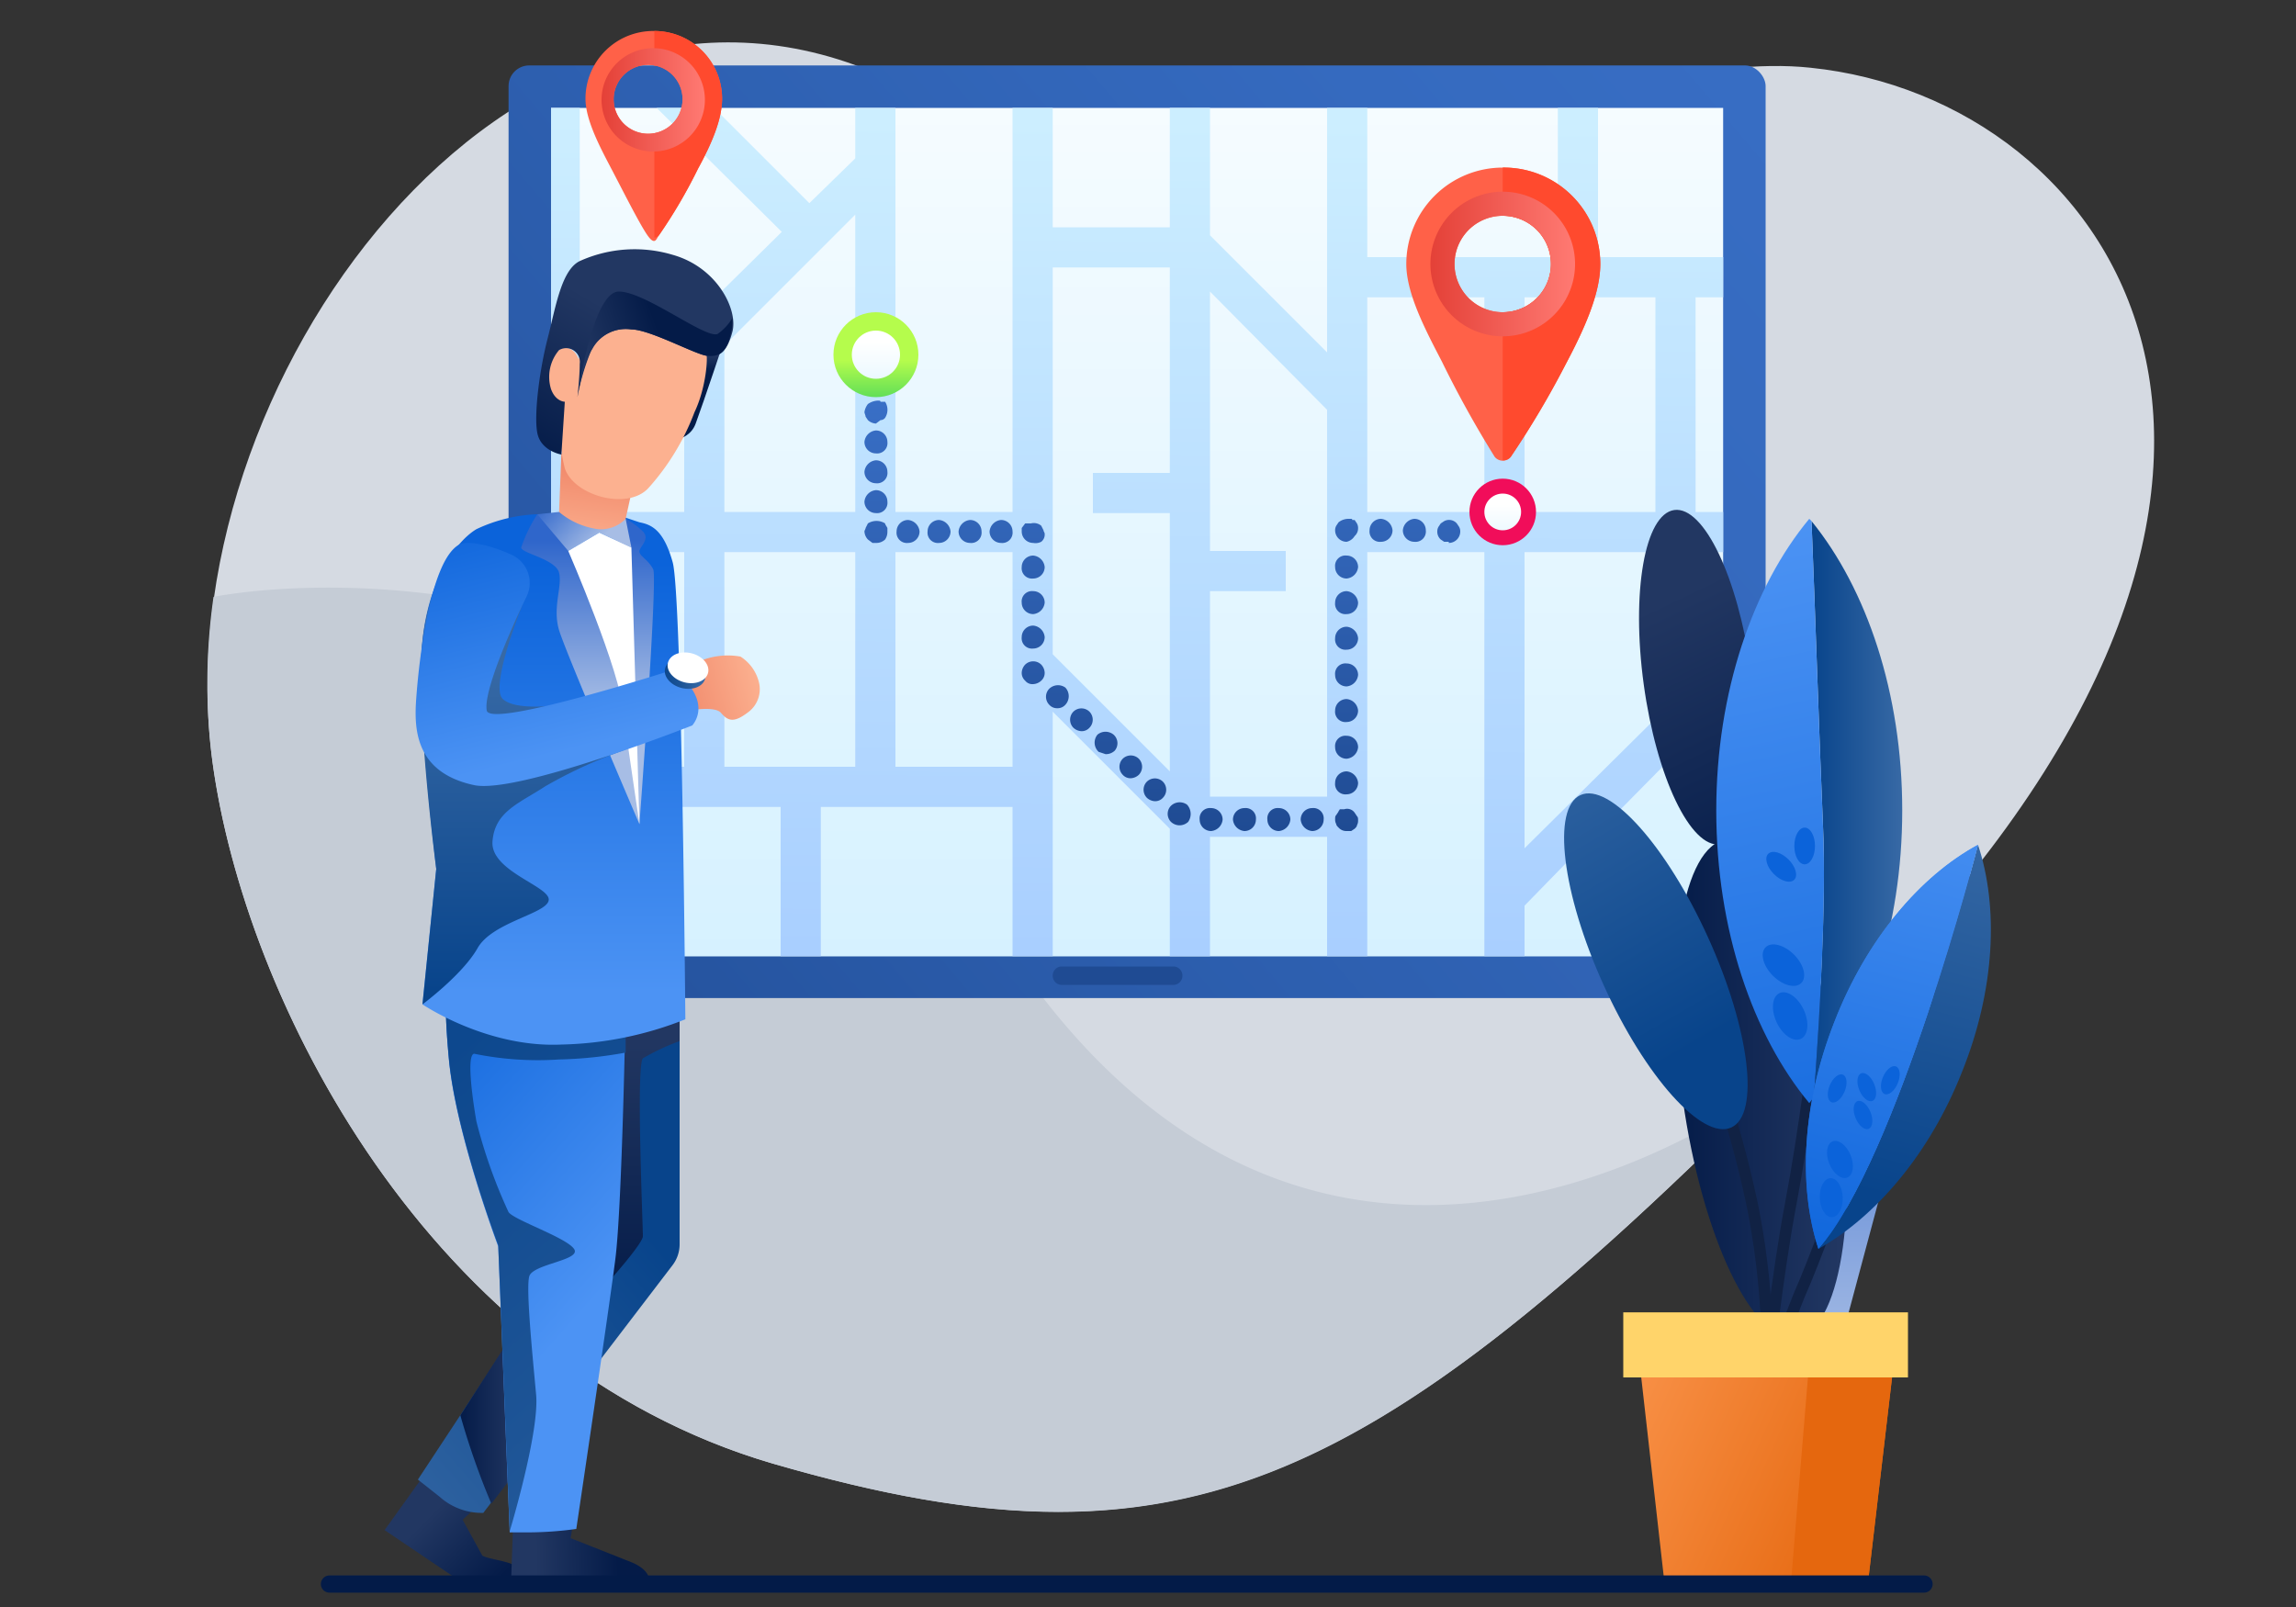 <svg id="b5941fd0-aa17-4a09-85fb-babca47e54bf" data-name="图层 1" xmlns="http://www.w3.org/2000/svg" xmlns:xlink="http://www.w3.org/1999/xlink" width="200" height="140" viewBox="0 0 200 140"><rect x="0" y="0" width="200" height="140" fill="#333333" stroke="none"/><defs><style>.be9fc446-72a3-4260-867d-1464b99ab846{fill:#d5dae2;}.b4a1dcce-8daa-47f2-95cb-5e071ecbbd0d{fill:#c5ccd6;}.ea48db43-6f92-414a-9fd7-80814387ba36{fill:url(#a8f791ef-63ee-49ea-b4af-063de313fcee);}.f767c0a5-e831-4c2d-8e0c-a6c4d4be6547{fill:url(#f63fd846-54c3-4d2c-a538-8a58e69143c7);}.b1e02c9d-a55b-44fd-97e9-694a39b52326,.ba33525c-8f99-4a07-94a3-ca34b9067211{fill-rule:evenodd;}.b1e02c9d-a55b-44fd-97e9-694a39b52326{fill:url(#b16e26e8-182b-4d44-92ab-14b46675a9f9);}.ad3b341e-f0c5-4d28-a10d-4adafe675e4b{fill:url(#bfd5e9df-2377-4db5-aea2-d298a3192a4d);}.a33324c5-1a78-4baa-b543-acf0cedc6cb3{fill:url(#b2fa83c5-7c73-4955-9ba0-92abe438a384);}.acc81911-ba4c-4b33-a54a-e0c872882af9{fill:url(#a1d56118-f3af-4df0-9717-b470fffe2cb2);}.a43cebc7-a38a-427a-a4c3-21c4b8e5570c{fill:url(#bb7effef-040e-49ac-8b3b-f3da19ede011);}.fbdcd10a-7536-476e-9781-c84cad71e68a{fill:#ff6148;}.b839af1b-1d33-4229-ba8a-cdca84c25e49{fill:#ff4a2e;}.e2faaaa6-73c0-4b3a-b11f-e0d856acbda2{fill:url(#b42561b5-c8ff-44df-8e78-903395d56da4);}.b632a478-c829-4c3c-aa78-63fea38e6686{fill:url(#a00af10c-5b5a-4cf5-906a-aec799deb22a);}.a5051563-370a-4c74-984f-3b55b5239722{fill:url(#a3288728-d5a4-4299-bf6e-d7f5d1b976a5);}.eb3fb3d2-3433-4d07-8943-9ead3a55b5b2{fill:url(#e5d3a063-0d8d-43f5-90c7-20c91ee5b8a5);}.e44c0d82-6c8b-42cf-a477-469d4f0a4ad4{fill:url(#bf87ae1a-a529-4da9-91db-95cf6744b486);}.b69fbe8a-f8fb-41db-ab39-114946df87ef{fill:url(#e9659d22-e0c5-41ff-a88d-8b1f0c587cad);}.ae719d9e-f711-4933-bd09-138d36b1bc63{fill:url(#f621c9aa-aff9-478f-b784-7a9a42794009);}.e16ba1be-cd45-47ed-9143-b3912e6ffffb{fill:url(#e5725fce-6a3e-4c08-8643-140087b68e50);}.f757c527-245d-4403-99ab-392f008cf7b4{fill:url(#ef375a56-5425-464b-a546-a2dccc3c065b);}.a42944cd-5e73-496c-958d-fba57adbc7df{fill:url(#b213291c-e49f-40b6-9a8e-6b3a2e4fc388);}.a7935485-80fc-4756-aac7-64106f365e46{fill:url(#e28629a3-4458-4b9a-96fb-2e11f73182d5);}.e8f0a962-3b4f-4205-bf40-9a72ebc5280d{fill:url(#b0d5f961-c08f-4c7a-8f7b-4b2c970e8ca7);}.a6b9ebd8-455e-4288-8573-a06a51b87cd3{fill:url(#f689d265-b5db-49df-94da-fbe792eb69d0);}.f3fafa8f-226b-49bc-a804-2efd9b8c56e6{fill:url(#a51cfe85-e786-4cf9-a668-fbbbc91d8da1);}.ba33525c-8f99-4a07-94a3-ca34b9067211{fill:#1f4b93;}.f0ea76aa-9921-47a4-993f-3edb98296b1a{fill:url(#bd6d0843-f85c-4109-81f6-cebb0a5e93c6);}.b602de8f-099f-468c-94bf-ee12baab8b9f{fill:url(#bbfe5617-713c-47dd-ab38-441bb78deadd);}.a9b45583-f880-4314-bd89-f1af5186683e{fill:url(#ff33c2f2-7729-4e1e-9668-d08b97a9b514);}.a2200bd5-76bb-4912-9f82-c993f737e162{fill:url(#f2c658dc-b978-4a25-a35e-7b71f6a3610a);}.f5c4425d-25cd-47c4-ba9b-ae9a352670ec{fill:url(#a17f7c95-694b-44c2-80e9-e847857fc029);}.add06644-125e-4c1d-a4db-25aa6dad22d3{fill:url(#ab7fac19-642b-42e4-a3e9-7cfcbab615bf);}.e690dc85-b931-42c6-b846-d7c78bc24362{fill:url(#fee73cb8-c877-4383-baf8-b40c0dfd17d7);}.b89efa5c-1696-4bcb-9e8f-a699d6f09f30{fill:url(#b64d4145-f35c-4869-aa0e-be888427a56a);}.a4e9659a-3679-4020-9285-a2dad122db3f{fill:url(#fba73b8a-48dc-472e-a694-16b38df1287d);}.b69f7f06-c503-4b31-9525-5e8e91e539b5{fill:url(#b338df49-94be-4a6b-9533-a930e152a7aa);}.bebf33d7-b4d9-45d7-a303-3fc52b6d3aa4{fill:url(#a278688c-05b6-4700-aa56-73853052cc49);}.a89ab547-2e0e-4e64-81d7-4f038bbcc1b1{fill:url(#b35b9c2f-cb4f-4d80-8020-03197c747ba8);}.a7b02220-9b55-437f-9794-acf4280c4171{fill:url(#f86af474-ef05-45e2-a2bb-101a91b8dfd5);}.ac52912e-dec0-49e6-8c55-9e29f7740859{fill:#fcb190;}.b63b1ca1-1fd4-4c1d-b3fd-5f2f705f3529{fill:url(#af10f225-cc8a-4857-9484-dfd9f1b43528);}.eb19cfe9-462f-488f-a43b-92ca798117e7{fill:url(#f9cc5939-5f7b-421c-a43f-215c22b97e8c);}.b6145932-398b-4dcb-8453-a9506b7d31ab{fill:#fff;}.e7bbeeef-dab5-4552-a0f3-8d3b885e229a{fill:url(#b342480f-4fda-4c5b-a5f5-8b80c8dbda8d);}.a0c28949-e1a9-4094-bc38-f673cca7e1f5{fill:url(#a975a1e1-585e-4b3b-91a0-fec8425d905c);}.af3a999d-3958-4d92-b9d7-9697d9810c85{fill:url(#bf3c4719-a62c-41c6-a5a9-dcd8ff7b9bf9);}.a8387146-eaad-4846-ba5e-c8bafdec23e0{fill:url(#bf0800fb-d756-4b5d-946f-83f8838e300c);}.eca4acc3-0a8c-49d6-8a36-660b0d5c9844{fill:url(#b332b5fc-6e0e-410b-b306-8132c4eb58f2);}.fee38fd4-e2ee-458d-a623-72ce68c259bb{fill:url(#e1d87d0b-e807-4773-b789-c5802ab5ff93);}.b8e50eec-4507-455d-9571-69c08fdc2df4,.f6a046eb-4774-4781-9025-2354a2313401{fill:none;stroke-linecap:round;}.f6a046eb-4774-4781-9025-2354a2313401{stroke:#124;stroke-linejoin:round;}.bb3eb9c2-d353-44f1-8fa6-e477d74bddba{fill:url(#e31b56ef-c020-442c-ac04-ac70191a91b7);}.e1d12aad-52d2-4bd6-a035-be931385047f{fill:url(#eead2a27-ca36-4f27-accb-2b2d54b8020d);}.f790d6b8-161e-401e-add0-a51241456721{fill:url(#fcb5d56e-572b-4cbf-8cd1-707d0eb4d346);}.bf47cdc7-bb51-47aa-ac7d-e5834f4f9abc{fill:url(#bcec8f98-b377-4062-a07d-8b4ce97e7916);}.ab91c2ed-6ffc-4961-83b9-06160187c53e{fill:url(#bf7b232d-df2f-4bad-afd1-4f6b09bb69d4);}.bdf5eec6-ffa8-48ef-a170-fc20b2e785ef{fill:url(#b6271b1d-888e-4e22-aab1-3416ce2a3a0c);}.bb883c0d-56dc-42f1-a128-565accac8a50{fill:#ffd46a;}.aea68303-0851-4d11-9f73-c03c0773c3c1{fill:url(#a8bba385-50f4-4632-8d66-c6226c757c17);}.a7ee8823-791a-45b2-9dbd-57555277a16e{fill:url(#f9454928-690a-41c1-a5d0-8199c3dc33e7);}.fb0f2f7c-5eba-4e88-a0e5-f3fc4720160c{fill:url(#ec398558-00f1-4669-9485-9517abd67511);}.afb38748-3051-4875-ba68-acd97360555a{fill:url(#e8d2e9e2-015a-4885-b967-5da44521dfd9);}.a9e79e2d-f0f9-486a-8356-a2ab9559a483{fill:url(#e83e89a2-78fa-4482-9b9f-d39b2ac2a8df);}.e7d2fb3d-095c-4344-a305-54d109dd3cc2{fill:url(#ab310fa9-1330-48c4-981f-200dc5c8c658);}.a56c8008-65c3-43b6-9bcb-8d6ea1795f09{fill:url(#f4fa5a4b-8f15-45aa-aa9e-97503cab6b5a);}.f3cfbf61-4767-4228-9a46-484744bda78b{fill:url(#e8e1b83e-8561-4580-8872-e26969d7b4bf);}.b588783d-e61c-4ae8-bd30-3da5419329cf{fill:url(#a86fec77-1894-4303-bbec-c1715e199de9);}.a72fbcf5-45d2-4a8e-b206-10346f5c4eb0{fill:url(#ba693793-b72e-441e-879b-a29ddd807148);}.a82e1e38-4f6f-45e1-aebd-2f6a243efdad{fill:url(#bc957c6d-3222-42fa-b9c0-bffbb033f9da);}.ea8f0394-3f25-47b4-97a6-3b907822d600{fill:url(#f94a6e3c-140a-4746-90d2-bcb90bc2194f);}.ba10616a-a02b-4174-b0e0-6cd411759d74{fill:url(#aa6630d3-01b3-43eb-90a6-987efcf576ba);}.b8e50eec-4507-455d-9571-69c08fdc2df4{stroke:#031b48;stroke-miterlimit:10;stroke-width:1.5px;}.ab9e1849-a29b-467e-9bbb-9bfac208692e{fill:url(#ee6bec3a-5815-46e0-a9e4-4001d304a85b);}</style><linearGradient id="a8f791ef-63ee-49ea-b4af-063de313fcee" x1="163.96" y1="-8.7" x2="31.07" y2="103.96" gradientUnits="userSpaceOnUse"><stop offset="0" stop-color="#396fc6"/><stop offset="0.26" stop-color="#356abf"/><stop offset="0.65" stop-color="#2b5cab"/><stop offset="1" stop-color="#1f4b93"/></linearGradient><linearGradient id="f63fd846-54c3-4d2c-a538-8a58e69143c7" x1="99.05" y1="-13.99" x2="99.05" y2="106.72" gradientUnits="userSpaceOnUse"><stop offset="0" stop-color="#fff"/><stop offset="1" stop-color="#cef"/></linearGradient><linearGradient id="b16e26e8-182b-4d44-92ab-14b46675a9f9" x1="99.24" y1="10.54" x2="98.66" y2="103.24" gradientUnits="userSpaceOnUse"><stop offset="0" stop-color="#cef"/><stop offset="0.78" stop-color="#a9cfff"/></linearGradient><linearGradient id="bfd5e9df-2377-4db5-aea2-d298a3192a4d" x1="-1341.57" y1="266.86" x2="-1341.46" y2="266.86" gradientTransform="matrix(0, 63.02, 130.31, 0, -34697.33, 84577.2)" gradientUnits="userSpaceOnUse"><stop offset="0" stop-color="#b5fc4c"/><stop offset="1" stop-color="#00bc64"/></linearGradient><linearGradient id="b2fa83c5-7c73-4955-9ba0-92abe438a384" x1="-1329.4" y1="266.72" x2="-1329.29" y2="266.72" gradientTransform="matrix(0, 36.73, 27.81, 0, -7341.61, 48858.61)" gradientUnits="userSpaceOnUse"><stop offset="0" stop-color="#fff"/><stop offset="1" stop-color="#e6f7ff"/></linearGradient><linearGradient id="a1d56118-f3af-4df0-9717-b470fffe2cb2" x1="-1337.15" y1="276.36" x2="-1337.06" y2="276.36" gradientTransform="matrix(0, 60.05, 40.27, 0, -10996.87, 80331.9)" gradientUnits="userSpaceOnUse"><stop offset="0" stop-color="#ff5252"/><stop offset="1" stop-color="#f10d5a"/></linearGradient><linearGradient id="bb7effef-040e-49ac-8b3b-f3da19ede011" x1="-1323.52" y1="280.75" x2="-1323.43" y2="280.75" gradientTransform="matrix(0, 36.73, 27.81, 0, -7677.08, 48656.77)" xlink:href="#b2fa83c5-7c73-4955-9ba0-92abe438a384"/><linearGradient id="b42561b5-c8ff-44df-8e78-903395d56da4" x1="124.63" y1="23.01" x2="137.25" y2="23.01" gradientUnits="userSpaceOnUse"><stop offset="0" stop-color="#e44138"/><stop offset="1" stop-color="#ff7a73"/></linearGradient><linearGradient id="a00af10c-5b5a-4cf5-906a-aec799deb22a" x1="76.34" y1="34.9" x2="76.34" y2="72.32" gradientUnits="userSpaceOnUse"><stop offset="0" stop-color="#396fc6"/><stop offset="1" stop-color="#1f4b93"/></linearGradient><linearGradient id="a3288728-d5a4-4299-bf6e-d7f5d1b976a5" x1="76.34" y1="35.29" x2="76.34" y2="67.03" xlink:href="#a00af10c-5b5a-4cf5-906a-aec799deb22a"/><linearGradient id="e5d3a063-0d8d-43f5-90c7-20c91ee5b8a5" x1="76.34" y1="34.98" x2="76.34" y2="72.2" xlink:href="#a00af10c-5b5a-4cf5-906a-aec799deb22a"/><linearGradient id="bf87ae1a-a529-4da9-91db-95cf6744b486" x1="83.15" y1="34.89" x2="83.15" y2="72.37" xlink:href="#a00af10c-5b5a-4cf5-906a-aec799deb22a"/><linearGradient id="e9659d22-e0c5-41ff-a88d-8b1f0c587cad" x1="89.95" y1="34.89" x2="89.95" y2="72.37" xlink:href="#a00af10c-5b5a-4cf5-906a-aec799deb22a"/><linearGradient id="f621c9aa-aff9-478f-b784-7a9a42794009" x1="89.96" y1="37.04" x2="89.96" y2="68.56" xlink:href="#a00af10c-5b5a-4cf5-906a-aec799deb22a"/><linearGradient id="e5725fce-6a3e-4c08-8643-140087b68e50" x1="89.96" y1="35.12" x2="89.96" y2="72.24" xlink:href="#a00af10c-5b5a-4cf5-906a-aec799deb22a"/><linearGradient id="ef375a56-5425-464b-a546-a2dccc3c065b" x1="103.21" y1="34.9" x2="103.21" y2="72.36" xlink:href="#a00af10c-5b5a-4cf5-906a-aec799deb22a"/><linearGradient id="b213291c-e49f-40b6-9a8e-6b3a2e4fc388" x1="117.28" y1="34.97" x2="117.28" y2="72.36" xlink:href="#a00af10c-5b5a-4cf5-906a-aec799deb22a"/><linearGradient id="e28629a3-4458-4b9a-96fb-2e11f73182d5" x1="117.28" y1="37.29" x2="117.28" y2="72.15" xlink:href="#a00af10c-5b5a-4cf5-906a-aec799deb22a"/><linearGradient id="b0d5f961-c08f-4c7a-8f7b-4b2c970e8ca7" x1="117.28" y1="34.88" x2="117.28" y2="72.39" xlink:href="#a00af10c-5b5a-4cf5-906a-aec799deb22a"/><linearGradient id="f689d265-b5db-49df-94da-fbe792eb69d0" x1="121.74" y1="34.89" x2="121.74" y2="72.37" xlink:href="#a00af10c-5b5a-4cf5-906a-aec799deb22a"/><linearGradient id="a51cfe85-e786-4cf9-a668-fbbbc91d8da1" x1="126.2" y1="34.94" x2="126.2" y2="72.27" xlink:href="#a00af10c-5b5a-4cf5-906a-aec799deb22a"/><linearGradient id="bd6d0843-f85c-4109-81f6-cebb0a5e93c6" x1="62.27" y1="132" x2="56.43" y2="137.76" gradientTransform="matrix(-1, 0, 0, 1, 99.71, 0)" gradientUnits="userSpaceOnUse"><stop offset="0" stop-color="#223762"/><stop offset="1" stop-color="#041b48"/></linearGradient><linearGradient id="bbfe5617-713c-47dd-ab38-441bb78deadd" x1="23.91" y1="127.05" x2="71.8" y2="85.32" gradientUnits="userSpaceOnUse"><stop offset="0" stop-color="#3769a5"/><stop offset="0.59" stop-color="#08448b"/></linearGradient><linearGradient id="ff33c2f2-7729-4e1e-9668-d08b97a9b514" x1="47.86" y1="90.22" x2="47.86" y2="113.79" xlink:href="#bd6d0843-f85c-4109-81f6-cebb0a5e93c6"/><linearGradient id="f2c658dc-b978-4a25-a35e-7b71f6a3610a" x1="54.6" y1="124.22" x2="59.64" y2="124.22" xlink:href="#bd6d0843-f85c-4109-81f6-cebb0a5e93c6"/><linearGradient id="a17f7c95-694b-44c2-80e9-e847857fc029" x1="53.05" y1="135.58" x2="45.88" y2="135.44" xlink:href="#bd6d0843-f85c-4109-81f6-cebb0a5e93c6"/><linearGradient id="ab7fac19-642b-42e4-a3e9-7cfcbab615bf" x1="47.56" y1="112.82" x2="70.52" y2="92.51" gradientTransform="matrix(-1, 0, 0, 1, 99.71, 0)" gradientUnits="userSpaceOnUse"><stop offset="0" stop-color="#4c93f4"/><stop offset="1" stop-color="#0b63da"/></linearGradient><linearGradient id="fee73cb8-c877-4383-baf8-b40c0dfd17d7" x1="76.4" y1="140.92" x2="10.55" y2="66.43" gradientUnits="userSpaceOnUse"><stop offset="0" stop-color="#3769a5"/><stop offset="0.01" stop-color="#3668a4"/><stop offset="0.33" stop-color="#1d5496"/><stop offset="0.62" stop-color="#0d488e"/><stop offset="0.86" stop-color="#08448b"/></linearGradient><linearGradient id="b64d4145-f35c-4869-aa0e-be888427a56a" x1="51.54" y1="86.42" x2="51.54" y2="48.99" xlink:href="#ab7fac19-642b-42e4-a3e9-7cfcbab615bf"/><linearGradient id="fba73b8a-48dc-472e-a694-16b38df1287d" x1="44.54" y1="47.08" x2="44.54" y2="61.62" gradientTransform="matrix(-1, 0, 0, 1, 99.71, 0)" gradientUnits="userSpaceOnUse"><stop offset="0" stop-color="#2f66cb"/><stop offset="1" stop-color="#a7bde5"/></linearGradient><linearGradient id="b338df49-94be-4a6b-9533-a930e152a7aa" x1="49.16" y1="47.08" x2="49.16" y2="61.62" xlink:href="#fba73b8a-48dc-472e-a694-16b38df1287d"/><linearGradient id="a278688c-05b6-4700-aa56-73853052cc49" x1="47.29" y1="46.95" x2="51.9" y2="42.87" gradientTransform="matrix(-1, 0, 0, 1, 99.71, 0)" gradientUnits="userSpaceOnUse"><stop offset="0" stop-color="#a7bde5"/><stop offset="1" stop-color="#2f66cb"/></linearGradient><linearGradient id="b35b9c2f-cb4f-4d80-8020-03197c747ba8" x1="48.82" y1="50.17" x2="46.56" y2="33.17" gradientTransform="matrix(-1, 0, 0, 1, 99.71, 0)" gradientUnits="userSpaceOnUse"><stop offset="0.13" stop-color="#fcb190"/><stop offset="0.99" stop-color="#e56045"/></linearGradient><linearGradient id="f86af474-ef05-45e2-a2bb-101a91b8dfd5" x1="-363.31" y1="124.68" x2="-363.9" y2="126.09" gradientTransform="matrix(-0.91, -0.42, -0.42, 0.91, -219.1, -235.32)" xlink:href="#bd6d0843-f85c-4109-81f6-cebb0a5e93c6"/><linearGradient id="af10f225-cc8a-4857-9484-dfd9f1b43528" x1="-359.65" y1="124.1" x2="-358.21" y2="138.63" gradientTransform="matrix(-0.91, -0.42, -0.42, 0.91, -219.1, -235.32)" xlink:href="#bd6d0843-f85c-4109-81f6-cebb0a5e93c6"/><linearGradient id="f9cc5939-5f7b-421c-a43f-215c22b97e8c" x1="-306.69" y1="102.86" x2="-312.02" y2="98.17" gradientTransform="matrix(-0.93, -0.37, -0.37, 0.93, -196.44, -177.8)" xlink:href="#bd6d0843-f85c-4109-81f6-cebb0a5e93c6"/><linearGradient id="b342480f-4fda-4c5b-a5f5-8b80c8dbda8d" x1="29.22" y1="57.78" x2="48.47" y2="63.45" gradientTransform="matrix(-1, 0, 0, 1, 99.71, 0)" gradientUnits="userSpaceOnUse"><stop offset="0.22" stop-color="#fcb190"/><stop offset="0.99" stop-color="#e56045"/></linearGradient><linearGradient id="a975a1e1-585e-4b3b-91a0-fec8425d905c" x1="54.11" y1="58" x2="54.11" y2="86.34" gradientTransform="matrix(-1, 0, 0, 1, 99.71, 0)" gradientUnits="userSpaceOnUse"><stop offset="0" stop-color="#3769a5"/><stop offset="1" stop-color="#08448b"/></linearGradient><linearGradient id="bf3c4719-a62c-41c6-a5a9-dcd8ff7b9bf9" x1="47.31" y1="78.26" x2="56.8" y2="39.41" gradientTransform="matrix(-1, 0, 0, 1, 99.71, 0)" gradientUnits="userSpaceOnUse"><stop offset="0.33" stop-color="#4c93f4"/><stop offset="0.9" stop-color="#0b63da"/></linearGradient><linearGradient id="bf0800fb-d756-4b5d-946f-83f8838e300c" x1="201.99" y1="-29.9" x2="205.36" y2="-29.9" gradientTransform="matrix(-0.44, -0.9, -0.9, 0.44, 122.08, 254.79)" xlink:href="#a975a1e1-585e-4b3b-91a0-fec8425d905c"/><linearGradient id="b332b5fc-6e0e-410b-b306-8132c4eb58f2" x1="-1940.29" y1="118.81" x2="-1940.29" y2="81.03" gradientTransform="matrix(-1, 0, 0, 1, -1780, 0)" xlink:href="#a278688c-05b6-4700-aa56-73853052cc49"/><linearGradient id="e1d87d0b-e807-4773-b789-c5802ab5ff93" x1="-1940.66" y1="94.91" x2="-1926.1" y2="94.91" gradientTransform="matrix(-0.99, -0.14, -0.14, 0.99, -1748.07, -267.68)" xlink:href="#bd6d0843-f85c-4109-81f6-cebb0a5e93c6"/><linearGradient id="e31b56ef-c020-442c-ac04-ac70191a91b7" x1="-1921.17" y1="45.45" x2="-1933.34" y2="70.48" gradientTransform="matrix(-0.99, -0.14, -0.14, 0.99, -1754.25, -260.51)" xlink:href="#bd6d0843-f85c-4109-81f6-cebb0a5e93c6"/><linearGradient id="eead2a27-ca36-4f27-accb-2b2d54b8020d" x1="-1945.65" y1="70.51" x2="-1937.79" y2="70.51" gradientTransform="matrix(-1, 0, 0, 1, -1780, 0)" xlink:href="#a975a1e1-585e-4b3b-91a0-fec8425d905c"/><linearGradient id="fcb5d56e-572b-4cbf-8cd1-707d0eb4d346" x1="-1930.47" y1="46.21" x2="-1944.81" y2="111.3" gradientTransform="matrix(-1, 0, 0, 1, -1780, 0)" xlink:href="#ab7fac19-642b-42e4-a3e9-7cfcbab615bf"/><linearGradient id="bcec8f98-b377-4062-a07d-8b4ce97e7916" x1="-1914.54" y1="67.14" x2="-1931.04" y2="95.59" gradientTransform="matrix(-0.91, -0.41, -0.41, 0.91, -1573.81, -786.83)" xlink:href="#a975a1e1-585e-4b3b-91a0-fec8425d905c"/><linearGradient id="bf7b232d-df2f-4bad-afd1-4f6b09bb69d4" x1="-1913.67" y1="116.92" x2="-1944.62" y2="130.72" gradientTransform="matrix(-1, 0, 0, 1, -1780, 0)" gradientUnits="userSpaceOnUse"><stop offset="0" stop-color="#ff9f5b"/><stop offset="1" stop-color="#e5670e"/></linearGradient><linearGradient id="b6271b1d-888e-4e22-aab1-3416ce2a3a0c" x1="-1915.92" y1="126.52" x2="-1920.92" y2="126.52" xlink:href="#bf7b232d-df2f-4bad-afd1-4f6b09bb69d4"/><linearGradient id="a8bba385-50f4-4632-8d66-c6226c757c17" x1="-1933.55" y1="63.89" x2="-1934.84" y2="67.3" gradientTransform="matrix(-1, 0, 0, 1, -1780, 0)" xlink:href="#ab7fac19-642b-42e4-a3e9-7cfcbab615bf"/><linearGradient id="f9454928-690a-41c1-a5d0-8199c3dc33e7" x1="-664.28" y1="517.83" x2="-665.56" y2="521.24" gradientTransform="matrix(-1, 0, 0, 1, -513.17, -453.02)" xlink:href="#ab7fac19-642b-42e4-a3e9-7cfcbab615bf"/><linearGradient id="ec398558-00f1-4669-9485-9517abd67511" x1="-657.01" y1="520.57" x2="-658.3" y2="523.99" gradientTransform="matrix(-1, 0, 0, 1, -506.96, -450.69)" xlink:href="#ab7fac19-642b-42e4-a3e9-7cfcbab615bf"/><linearGradient id="e8d2e9e2-015a-4885-b967-5da44521dfd9" x1="-1255.5" y1="442.32" x2="-1256.79" y2="445.73" gradientTransform="matrix(-1, 0, 0, 1, -1105.71, -370.02)" xlink:href="#ab7fac19-642b-42e4-a3e9-7cfcbab615bf"/><linearGradient id="e83e89a2-78fa-4482-9b9f-d39b2ac2a8df" x1="-1952.48" y1="71.77" x2="-1944" y2="104.2" gradientTransform="matrix(-1, 0, 0, 1, -1780, 0)" xlink:href="#a975a1e1-585e-4b3b-91a0-fec8425d905c"/><linearGradient id="ab310fa9-1330-48c4-981f-200dc5c8c658" x1="-1948.68" y1="70.78" x2="-1940.2" y2="103.21" gradientTransform="matrix(-1, 0, 0, 1, -1780, 0)" xlink:href="#ab7fac19-642b-42e4-a3e9-7cfcbab615bf"/><linearGradient id="f4fa5a4b-8f15-45aa-aa9e-97503cab6b5a" x1="-1949.87" y1="66.22" x2="-1937.72" y2="112.71" gradientTransform="matrix(-1, 0, 0, 1, -1780, 0)" xlink:href="#ab7fac19-642b-42e4-a3e9-7cfcbab615bf"/><linearGradient id="e8e1b83e-8561-4580-8872-e26969d7b4bf" x1="-2344.49" y1="-464.31" x2="-2345.49" y2="-461.67" gradientTransform="matrix(0, -1, -1, 0, -292.11, -2253.16)" xlink:href="#ab7fac19-642b-42e4-a3e9-7cfcbab615bf"/><linearGradient id="a86fec77-1894-4303-bbec-c1715e199de9" x1="-2340.58" y1="-461.88" x2="-2341.58" y2="-459.25" gradientTransform="matrix(0, -1, -1, 0, -294.22, -2248.52)" xlink:href="#ab7fac19-642b-42e4-a3e9-7cfcbab615bf"/><linearGradient id="ba693793-b72e-441e-879b-a29ddd807148" x1="-1330.88" y1="435.23" x2="-1331.88" y2="437.86" gradientTransform="matrix(-1, 0, 0, 1, -1171.36, -348.61)" xlink:href="#ab7fac19-642b-42e4-a3e9-7cfcbab615bf"/><linearGradient id="bc957c6d-3222-42fa-b9c0-bffbb033f9da" x1="-1329.62" y1="437.34" x2="-1330.61" y2="439.97" gradientTransform="matrix(-1, 0, 0, 1, -1170.46, -348.28)" xlink:href="#ab7fac19-642b-42e4-a3e9-7cfcbab615bf"/><linearGradient id="f94a6e3c-140a-4746-90d2-bcb90bc2194f" x1="-1325.28" y1="437.35" x2="-1326.27" y2="439.98" gradientTransform="matrix(-1, 0, 0, 1, -1169.17, -347.24)" xlink:href="#ab7fac19-642b-42e4-a3e9-7cfcbab615bf"/><linearGradient id="aa6630d3-01b3-43eb-90a6-987efcf576ba" x1="-1854.31" y1="135.37" x2="-1855.31" y2="138" gradientTransform="matrix(-1, 0, 0, 1, -1699.76, -43.52)" xlink:href="#ab7fac19-642b-42e4-a3e9-7cfcbab615bf"/><linearGradient id="ee6bec3a-5815-46e0-a9e4-4001d304a85b" x1="52.51" y1="8.63" x2="61.41" y2="8.63" xlink:href="#b42561b5-c8ff-44df-8e78-903395d56da4"/></defs><title>插画</title><path class="be9fc446-72a3-4260-867d-1464b99ab846" d="M76.8,6.6C109.2,21,140.1,4,157.7,5.9c26.4,2.7,48.7,35.1,6,79.3s-58.9,53.2-96.4,42.3c-30-8.8-46-40.4-48.8-61.2C14.1,33.7,44.5-7.7,76.8,6.6Z"/><path class="b4a1dcce-8daa-47f2-95cb-5e071ecbbd0d" d="M154.7,94.3c-.2.2-38.3,29.9-66.2-10.6S18.6,52,18.6,52a52.7,52.7,0,0,0-.1,14.3c2.8,20.8,18.8,52.4,48.8,61.2C102.1,137.6,118.5,130.7,154.7,94.3Z"/><rect class="ea48db43-6f92-414a-9fd7-80814387ba36" x="44.3" y="5.7" width="109.5" height="81.25" rx="1.8"/><rect class="f767c0a5-e831-4c2d-8e0c-a6c4d4be6547" x="48" y="9.4" width="102.1" height="73.92"/><path class="b1e02c9d-a55b-44fd-97e9-694a39b52326" d="M50.5,83.3v-13H68v13h3.5v-13H88.2v13h3.5V62l10.2,10.2V83.3h3.5V72.9h10.2V83.3h3.5V48.1h10.2V83.3h3.5V78.9l3.9-4,8.4,8.4h5L139.2,72.5l7.4-7.5h3.5V61.5h-2.4V48.1h2.4V44.6h-2.4V25.9h2.4V22.4H139.2V9.4h-3.5v13H119.1V9.4h-3.5V30.7L105.4,20.5V9.4h-3.5V19.8H91.7V9.4H88.2V44.6H78V9.4H74.5v4.4l-4,3.9L62.2,9.4h-5L68.1,20.2l-7.5,7.4H50.5V9.4H48V83.3Zm82.3-57.4h11.4V44.6H132.8Zm0,22.2h11.4V62.6L132.8,73.9ZM119.1,25.9h10.2V44.6H119.1ZM105.4,51.5H112V48h-6.6V25.4l10.2,10.3V69.4H105.4ZM91.7,23.3h10.2V41.2H95.2v3.5h6.7V67.2L91.7,57ZM78,48.1H88.2V66.8H78Zm-14.9-18L74.5,18.7V44.6H63.1Zm0,18H74.5V66.8H63.1Zm-12.6-17h9.1V44.6H50.5Zm0,17h9.1V66.8H50.5Z"/><circle class="ad3b341e-f0c5-4d28-a10d-4adafe675e4b" cx="76.3" cy="30.9" r="3.7"/><circle class="a33324c5-1a78-4baa-b543-acf0cedc6cb3" cx="76.3" cy="30.9" r="2.1"/><circle class="acc81911-ba4c-4b33-a54a-e0c872882af9" cx="130.9" cy="44.6" r="2.9"/><circle class="a43cebc7-a38a-427a-a4c3-21c4b8e5570c" cx="130.9" cy="44.6" r="1.6"/><path class="fbdcd10a-7536-476e-9781-c84cad71e68a" d="M130.9,14.6a8.4,8.4,0,0,0-8.4,8.4c0,2.6,1.7,5.8,3.1,8.5a93.2,93.2,0,0,0,4.6,8.3.9.9,0,0,0,1.4,0,79,79,0,0,0,4.8-8.1c1.7-3.2,3-6.2,3-8.7A8.4,8.4,0,0,0,130.9,14.6Zm0,12.6a4.2,4.2,0,0,1,0-8.4,4.2,4.2,0,0,1,0,8.4Z"/><path class="b839af1b-1d33-4229-ba8a-cdca84c25e49" d="M135.1,23a4.2,4.2,0,0,1-4.2,4.2V40.1a.8.8,0,0,0,.7-.3,79,79,0,0,0,4.8-8.1c1.7-3.2,3-6.2,3-8.7a8.4,8.4,0,0,0-8.5-8.4v4.2A4.2,4.2,0,0,1,135.1,23Z"/><path class="e2faaaa6-73c0-4b3a-b11f-e0d856acbda2" d="M130.9,16.7a6.3,6.3,0,0,0,0,12.6,6.3,6.3,0,0,0,0-12.6Zm0,10.5a4.2,4.2,0,0,1,0-8.4,4.2,4.2,0,0,1,0,8.4Z"/><path class="b632a478-c829-4c3c-aa78-63fea38e6686" d="M76.3,36.9a1.1,1.1,0,0,1-.7-.3l-.2-.3c0-.1-.1-.3-.1-.4a1.5,1.5,0,0,1,.3-.7,1.6,1.6,0,0,1,.9-.3c.1,0,.2,0,.2.1h.4a1.3,1.3,0,0,1,0,1.4.5.5,0,0,1-.4.2Z"/><path class="a5051563-370a-4c74-984f-3b55b5239722" d="M75.3,43.7a1.1,1.1,0,0,1,1-1h0a1,1,0,0,1,1,1h0a.9.9,0,0,1-1,1h0A1,1,0,0,1,75.3,43.7Zm0-2.6a1.1,1.1,0,0,1,1-1h0a1,1,0,0,1,1,1h0a.9.9,0,0,1-1,1h0A1,1,0,0,1,75.3,41.1Zm0-2.6a1.1,1.1,0,0,1,1-1h0a1,1,0,0,1,1,1h0a.9.9,0,0,1-1,1h0A1,1,0,0,1,75.3,38.5Z"/><path class="eb3fb3d2-3433-4d07-8943-9ead3a55b5b2" d="M76.3,47.3H76l-.4-.3a1.1,1.1,0,0,1-.3-.7c0-.1.1-.2.1-.3l.2-.4a1.4,1.4,0,0,1,1.5,0c0,.1.1.2.2.4v.3a1.2,1.2,0,0,1-.2.7A1.1,1.1,0,0,1,76.3,47.3Z"/><path class="e44c0d82-6c8b-42cf-a477-469d4f0a4ad4" d="M86.2,46.3a1.1,1.1,0,0,1,1-1h0a1,1,0,0,1,1,1h0a.9.9,0,0,1-1,1h0A1,1,0,0,1,86.2,46.3Zm-2.7,0a1.1,1.1,0,0,1,1-1h0a1,1,0,0,1,1,1h0a.9.9,0,0,1-1,1h0A1,1,0,0,1,83.5,46.3Zm-2.7,0a1,1,0,0,1,1-1h0a1.1,1.1,0,0,1,1,1h0a1,1,0,0,1-1,1h0A.9.9,0,0,1,80.8,46.3Zm-2.7,0a1,1,0,0,1,1-1h0a1.1,1.1,0,0,1,1,1h0a1,1,0,0,1-1,1h0A.9.9,0,0,1,78.1,46.3Z"/><path class="b69fbe8a-f8fb-41db-ab39-114946df87ef" d="M90,47.3a1,1,0,0,1-1-1V46l.3-.4h.5a1,1,0,0,1,.9.2l.2.4c0,.1.1.2.1.3a.8.8,0,0,1-.3.7A1.1,1.1,0,0,1,90,47.3Z"/><path class="ae719d9e-f711-4933-bd09-138d36b1bc63" d="M89,55.5a1,1,0,0,1,1-1h0a1.1,1.1,0,0,1,1,1h0a1,1,0,0,1-1,1h0A.9.9,0,0,1,89,55.5Zm0-3a.9.9,0,0,1,1-1h0a1,1,0,0,1,1,1h0a1.1,1.1,0,0,1-1,1h0A1,1,0,0,1,89,52.5Zm0-3.1a1,1,0,0,1,1-1h0a1.1,1.1,0,0,1,1,1h0a1,1,0,0,1-1,1h0A.9.9,0,0,1,89,49.4Z"/><path class="e16ba1be-cd45-47ed-9143-b3912e6ffffb" d="M90,59.6a.8.8,0,0,1-.7-.3.9.9,0,0,1-.3-.7,1.1,1.1,0,0,1,.3-.7,1,1,0,0,1,1.4,0,1.1,1.1,0,0,1,.3.7.9.9,0,0,1-.3.7A1.1,1.1,0,0,1,90,59.6Z"/><path class="f757c527-245d-4403-99ab-392f008cf7b4" d="M113.3,71.4a1,1,0,0,1,1-1h0a.9.9,0,0,1,1,1h0a1,1,0,0,1-1,1h0A1.1,1.1,0,0,1,113.3,71.4Zm-2.9,0a.9.9,0,0,1,1-1h0a1,1,0,0,1,1,1h0a1.1,1.1,0,0,1-1,1h0A1,1,0,0,1,110.4,71.4Zm-3,0a1,1,0,0,1,1-1h0a.9.9,0,0,1,1,1h0a1,1,0,0,1-1,1h0A1.1,1.1,0,0,1,107.4,71.4Zm-2.9,0a.9.9,0,0,1,1-1h0a1,1,0,0,1,1,1h0a1.1,1.1,0,0,1-1,1h0A1,1,0,0,1,104.5,71.4Zm-2.5.2a1,1,0,0,1,0-1.4h0a1.1,1.1,0,0,1,1.4-.1h0a1.2,1.2,0,0,1,.1,1.5h0a1.1,1.1,0,0,1-.8.3h0A1.1,1.1,0,0,1,102,71.6Zm-2.1-2.1a1,1,0,0,1,0-1.4h0a1,1,0,0,1,1.4,0h0a1,1,0,0,1,0,1.4h0a.9.9,0,0,1-.7.3h0A1.1,1.1,0,0,1,99.9,69.5Zm-2.1-2a1,1,0,0,1,0-1.4h0a1,1,0,0,1,1.4,0h0a1,1,0,0,1,0,1.4h0a1.1,1.1,0,0,1-.7.3h0A.9.9,0,0,1,97.8,67.5Zm-2.1-2a1.1,1.1,0,0,1-.1-1.5h0A1.1,1.1,0,0,1,97,64h0a1,1,0,0,1,.1,1.4h0a1.1,1.1,0,0,1-.8.3h0Zm-2.2-2.1a1,1,0,0,1,0-1.4h0a1,1,0,0,1,1.4,0h0a1,1,0,0,1,0,1.4h0a.9.9,0,0,1-.7.3h0A1.1,1.1,0,0,1,93.5,63.4Zm-2.1-2a1,1,0,0,1,0-1.4h0a1.1,1.1,0,0,1,1.4-.1h0a1.1,1.1,0,0,1,0,1.5h0a.9.9,0,0,1-.7.3h0A.9.9,0,0,1,91.4,61.4Z"/><path class="a42944cd-5e73-496c-958d-fba57adbc7df" d="M117.3,72.4a.9.9,0,0,1-.7-.3c-.1-.1-.2-.2-.2-.3a.8.8,0,0,1-.1-.4c0-.2,0-.3.1-.4l.2-.3c0-.1.1-.1.1-.2h.4a.8.8,0,0,1,.9.3l.2.3c.1.1.1.2.1.4a.8.8,0,0,1-.1.4c0,.1-.1.2-.2.3l-.3.2Z"/><path class="a7935485-80fc-4756-aac7-64106f365e46" d="M116.3,68.2a1,1,0,0,1,1-1h0a1.1,1.1,0,0,1,1,1h0a1,1,0,0,1-1,1h0A.9.9,0,0,1,116.3,68.2Zm0-3.1a.9.9,0,0,1,1-1h0a1,1,0,0,1,1,1h0a1.1,1.1,0,0,1-1,1h0A1,1,0,0,1,116.3,65.1Zm0-3.2a1,1,0,0,1,1-1h0a1.1,1.1,0,0,1,1,1h0a1,1,0,0,1-1,1h0A.9.9,0,0,1,116.3,61.9Zm0-3.1a.9.9,0,0,1,1-1h0a1,1,0,0,1,1,1h0a1.1,1.1,0,0,1-1,1h0A1,1,0,0,1,116.3,58.8Zm0-3.2a1,1,0,0,1,1-1h0a1.1,1.1,0,0,1,1,1h0a1,1,0,0,1-1,1h0A.9.9,0,0,1,116.3,55.6Zm0-3.1a1,1,0,0,1,1-1h0a1.1,1.1,0,0,1,1,1h0a1,1,0,0,1-1,1h0A.9.9,0,0,1,116.3,52.5Zm0-3.1a.9.9,0,0,1,1-1h0a1,1,0,0,1,1,1h0a1.1,1.1,0,0,1-1,1h0A1,1,0,0,1,116.3,49.4Z"/><path class="e8f0a962-3b4f-4205-bf40-9a72ebc5280d" d="M117.3,47.2a1,1,0,0,1-1-1,.8.8,0,0,1,.1-.4l.2-.3a1.4,1.4,0,0,1,.9-.3h.2a.1.1,0,0,1,.1.1h.2l.2.3a.8.8,0,0,1,.1.4.9.9,0,0,1-.3.7A1.1,1.1,0,0,1,117.3,47.2Z"/><path class="a6b9ebd8-455e-4288-8573-a06a51b87cd3" d="M122.2,46.2a1.1,1.1,0,0,1,1-1h0a1,1,0,0,1,1,1h0a.9.9,0,0,1-1,1h0A1,1,0,0,1,122.2,46.2Zm-2.9,0a1,1,0,0,1,1-1h0a1.1,1.1,0,0,1,1,1h0a1,1,0,0,1-1,1h0A.9.9,0,0,1,119.3,46.2Z"/><path class="f3fafa8f-226b-49bc-a804-2efd9b8c56e6" d="M126.2,47.2h-.4l-.3-.2a.9.9,0,0,1-.3-.7.8.8,0,0,1,.1-.4l.2-.3.3-.2a.9.9,0,0,1,1.1.2l.2.3a.8.8,0,0,1,.1.4,1,1,0,0,1-1,1Z"/><path id="fbf3013d-f25c-4ca8-9120-c0f639153dc6" data-name="list" class="ba33525c-8f99-4a07-94a3-ca34b9067211" d="M103,85a.8.8,0,0,0-.7-.8H92.4a.8.8,0,0,0-.7.8h0a.8.8,0,0,0,.7.8h9.9a.8.8,0,0,0,.7-.8Z"/><path class="f0ea76aa-9921-47a4-993f-3edb98296b1a" d="M41.7,131.1l-1.4,1.3,1.7,3.1c.3.3,2.4.5,2.8.9s.8,1.9.8,1.9H40.9l-7.4-5,3.8-5.3Z"/><path class="b602de8f-099f-468c-94bf-ee12baab8b9f" d="M59.2,87.8v20.6a3,3,0,0,1-.6,1.8L42.1,131.8a5.5,5.5,0,0,1-3.8-1.4l-1.9-1.5,14.5-22-2.4-22Z"/><path class="a9b45583-f880-4314-bd89-f1af5186683e" d="M45.6,118.6c-.5-.2-.7-1.2-1.1-2l6.4-9.7-2.3-21,.3-.9,10.3,2.8v2.9A19.5,19.5,0,0,0,56,92.2c-.6.7,0,14.4,0,15.5S46.5,119,45.6,118.6Z"/><path class="a2200bd5-76bb-4912-9f82-c993f737e162" d="M40.1,123.3l3.8-5.9.4.3c.3.5.9,6.7.8,10.3l-2.3,3A65.3,65.3,0,0,1,40.1,123.3Z"/><path class="f5c4425d-25cd-47c4-ba9b-ae9a352670ec" d="M49.9,132.9l-.2,1.1,5.3,2.1c1,.4,1.5,1,1.5,1.4a1.7,1.7,0,0,1,0,.8h-12l.2-5.6Z"/><path class="add06644-125e-4c1d-a4db-25aa6dad22d3" d="M54.5,87.5s-.3,17.5-.9,22.2-3.4,23.5-3.4,23.5a31.4,31.4,0,0,1-4.4.3H44.4l-1-24.9s-3.7-9.8-4.3-16.3,0-6.9,0-6.9Z"/><path class="e690dc85-b931-42c6-b846-d7c78bc24362" d="M39.1,92.2c-.6-6.4,0-6.9,0-6.9l15.4,2.2v4.2a36.2,36.2,0,0,1-5.8.6,27.7,27.7,0,0,1-7.4-.5c-.7.1-.1,4.2.2,5.9a44.6,44.6,0,0,0,2.8,7.9c.5.7,5,2.2,5.7,3.2s-3.6,1.3-3.9,2.4.3,7,.6,10.3-2.3,11.9-2.3,11.9l-1-24.9S39.7,98.7,39.1,92.2Z"/><path class="b89efa5c-1696-4bcb-9e8f-a699d6f09f30" d="M46.8,44.8a13.6,13.6,0,0,0-5.3,1.3c-2,1.2-4.6,5.1-4.8,11.2S38,75.7,38,75.7L36.8,87.5s5.6,3.8,12.1,3.5a30.8,30.8,0,0,0,10.8-2.2S59.4,51.9,58.6,49s-1.9-3.3-2.9-3.5L54.2,45Z"/><path class="a4e9659a-3679-4020-9285-a2dad122db3f" d="M54.5,45.2A6.5,6.5,0,0,1,56,46.3c.7.7-.4,1.4-.3,1.8s.8.7,1.2,1.5-1.2,22.2-1.2,22.2L53.4,52.6v-5Z"/><path class="b69f7f06-c503-4b31-9525-5e8e91e539b5" d="M46.8,44.8a13.1,13.1,0,0,0-1.4,2.9c0,.5,3,1,3.3,2.2s-.6,3,0,5,7,16.9,7,16.9L53.9,56.1l-3-7.6Z"/><polygon class="bebf33d7-b4d9-45d7-a303-3fc52b6d3aa4" points="54.5 45.2 55 47.7 52.2 46.4 49.5 48 46.8 44.8 48.7 44.6 54.5 45.2"/><path class="a89ab547-2e0e-4e64-81d7-4f038bbcc1b1" d="M55.6,40.2l-1.1,5a3,3,0,0,1-2.4.9,6.6,6.6,0,0,1-3.4-1.5l.2-5.1Z"/><path class="a7b02220-9b55-437f-9794-acf4280c4171" d="M63.2,29.3s-1.9,5.7-2.6,7.6-3.3,1.5-3.3,1.5l-2-5,3.8-5.2Z"/><path class="ac52912e-dec0-49e6-8c55-9e29f7740859" d="M60.5,35.9a20.9,20.9,0,0,1-4,6.6c-1.8,2-6.5.7-7.3-1.7a13.2,13.2,0,0,1-.2-5.6s-1.6-.5-1.5-1.8.8-3.1,1.7-3.1,1.2,1,1.2,1a5.3,5.3,0,0,1,2.8-3.2c2.2-.7,8.1,2.2,8.3,2.6S61.5,33.8,60.5,35.9Z"/><path class="b63b1ca1-1fd4-4c1d-b3fd-5f2f705f3529" d="M50.3,34.6a19.8,19.8,0,0,1,1.3-4.3A3.4,3.4,0,0,1,55,28.7c1.6,0,5.6,2.2,6.6,2.3s1.7-.2,2.2-2.1-1.3-5.6-5.2-6.7a11.6,11.6,0,0,0-8,.5c-1.7.7-2.2,4.1-2.9,6.8s-1.2,6.6-.9,8.2,2.1,1.9,2.1,1.9l.3-4.6s-.8,0-1.2-1.1a3.6,3.6,0,0,1,.7-3.4,1.2,1.2,0,0,1,1.8,1.2C50.5,32.8,50.3,34.6,50.3,34.6Z"/><path class="eb19cfe9-462f-488f-a43b-92ca798117e7" d="M53.9,25.4c2.3,0,7.5,4.1,8.6,3.7a4.5,4.5,0,0,0,1.3-1.4,4.5,4.5,0,0,1-.1,1.2c-.4,1.9-1.1,2.2-2.1,2.1s-5-2.3-6.6-2.3a3.3,3.3,0,0,0-3.4,1.7c-.8,1.1-1.3,4.2-1.3,4.2S51.6,25.4,53.9,25.4Z"/><path class="b6145932-398b-4dcb-8453-a9506b7d31ab" d="M49.5,48s4.6,10.6,4.8,14.1c.1.9,1.4,9.7,1.4,9.7L55,47.7l-2.8-1.3Z"/><path class="e7bbeeef-dab5-4552-a0f3-8d3b885e229a" d="M58.7,58.7l2.5-1.2a6.3,6.3,0,0,1,3.3-.3,3.7,3.7,0,0,1,1.6,2.2,2.5,2.5,0,0,1-1,2.7c-1.2.9-1.7.7-2.3,0s-3.4-.1-3.4-.1Z"/><path class="a0c28949-e1a9-4094-bc38-f673cca7e1f5" d="M36.7,57.3A19.6,19.6,0,0,1,38,50.9l8.1.3s-3.6,8.5-2.3,9.7,5.9.4,5.9.4l4.8,4a41.1,41.1,0,0,0-7,3.2c-2.3,1.5-4.4,2.2-4.6,4.8s5,3.9,4.9,5.1-4.9,1.9-6.2,4.2-4.8,4.9-4.8,4.9L38,75.7S36.4,63.5,36.7,57.3Z"/><path class="af3a999d-3958-4d92-b9d7-9697d9810c85" d="M44.5,48.3a2.7,2.7,0,0,1,1.4,3.6c-1.5,3.1-3.8,8.4-3.5,10s16.4-3.6,16.4-3.6,1.8,1.6,2,3a2.3,2.3,0,0,1-.5,1.9s-15.2,6-19,5.2c-5.6-1.2-5.2-5.6-5-8.1s1.1-11.2,3.6-12.8C40.7,47,42.7,47.5,44.5,48.3Z"/><ellipse class="a8387146-eaad-4846-ba5e-c8bafdec23e0" cx="59.7" cy="58.6" rx="1.3" ry="1.8" transform="translate(-12 101.8) rotate(-75.5)"/><ellipse class="b6145932-398b-4dcb-8453-a9506b7d31ab" cx="59.8" cy="58.3" rx="1.3" ry="1.8" transform="matrix(0.25, -0.97, 0.97, 0.25, -11.57, 101.61)"/><polygon class="eca4acc3-0a8c-49d6-8a36-660b0d5c9844" points="154.7 138 150.8 138 165.9 81.6 169.8 81.6 154.7 138"/><ellipse class="fee38fd4-e2ee-458d-a623-72ce68c259bb" cx="153.4" cy="94.9" rx="6.9" ry="21.9" transform="translate(-11.7 22.2) rotate(-8)"/><path class="f6a046eb-4774-4781-9025-2354a2313401" d="M149.1,92.5a96.2,96.2,0,0,1,3.5,12.3,66.3,66.3,0,0,1,1.3,15.7"/><path class="f6a046eb-4774-4781-9025-2354a2313401" d="M158.2,90.2s-1,8.3-2.2,14.6-2.1,14.8-2.1,14.8"/><path class="f6a046eb-4774-4781-9025-2354a2313401" d="M160.1,104.1s-1.9,5.4-3.4,8.8l-2.8,7.1"/><ellipse class="bb3eb9c2-d353-44f1-8fa6-e477d74bddba" cx="147.8" cy="59" rx="4.7" ry="14.7" transform="translate(-6.6 20.6) rotate(-7.8)"/><path class="e1d12aad-52d2-4bd6-a035-be931385047f" d="M158.8,72c-.3-6.9-.7-19.3-1-26.6,4.8,5.9,7.9,15,7.9,25.2s-3.1,19.1-7.7,25C158.5,88.6,159.1,78.3,158.8,72Z"/><path class="f790d6b8-161e-401e-add0-a51241456721" d="M149.5,70.6c0-10.3,3.2-19.5,8.1-25.4l.2.2c.3,7.3.7,19.7,1,26.6s-.3,16.6-.8,23.6l-.4.5C152.7,90.2,149.5,81,149.5,70.6Z"/><ellipse class="bf47cdc7-bb51-47aa-ac7d-e5834f4f9abc" cx="144.2" cy="83.8" rx="5" ry="15.9" transform="translate(-21.7 67) rotate(-24.4)"/><polygon class="ab91c2ed-6ffc-4961-83b9-06160187c53e" points="145 138 162.7 138 165.4 115 142.4 115 145 138"/><polygon class="bdf5eec6-ffa8-48ef-a170-fc20b2e785ef" points="165.4 115 162.7 138 156 138 157.9 115 165.4 115"/><rect class="bb883c0d-56dc-42f1-a128-565accac8a50" x="141.5" y="114.4" width="24.8" height="5.67" transform="translate(307.7 234.4) rotate(-180)"/><ellipse class="aea68303-0851-4d11-9f73-c03c0773c3c1" cx="157.2" cy="73.7" rx="0.9" ry="1.6"/><ellipse class="a7ee8823-791a-45b2-9dbd-57555277a16e" cx="155.1" cy="75.5" rx="0.9" ry="1.6" transform="translate(-7.9 131.8) rotate(-45)"/><ellipse class="fb0f2f7c-5eba-4e88-a0e5-f3fc4720160c" cx="155.4" cy="84.1" rx="1.3" ry="2.2" transform="translate(-14 134.5) rotate(-45)"/><ellipse class="afb38748-3051-4875-ba68-acd97360555a" cx="155.9" cy="88.6" rx="1.3" ry="2.2" transform="translate(-22.8 74.1) rotate(-25)"/><path class="a9e79e2d-f0f9-486a-8356-a2ab9559a483" d="M170.9,93.4c-2.8,7.1-7.5,12.6-12.5,15.4,6.9-7.9,13.9-35.2,13.9-35.2C174.1,79,173.8,86.2,170.9,93.4Z"/><path class="e7d2fb3d-095c-4344-a305-54d109dd3cc2" d="M159.8,89c2.8-7.2,7.5-12.7,12.5-15.4,0,0-7,27.3-13.9,35.2C156.6,103.3,157,96.1,159.8,89Z"/><path class="a56c8008-65c3-43b6-9bcb-8d6ea1795f09" d="M159.8,89c2.8-7.2,7.5-12.7,12.5-15.4,0,0-7,27.3-13.9,35.2C156.6,103.3,157,96.1,159.8,89Z"/><ellipse class="f3cfbf61-4767-4228-9a46-484744bda78b" cx="164.7" cy="94.2" rx="1.3" ry="0.7" transform="translate(14.2 209.7) rotate(-67.3)"/><ellipse class="b588783d-e61c-4ae8-bd30-3da5419329cf" cx="160.1" cy="94.9" rx="1.3" ry="0.7" transform="translate(10.7 205.9) rotate(-67.3)"/><ellipse class="a72fbcf5-45d2-4a8e-b206-10346f5c4eb0" cx="162.6" cy="94.8" rx="0.7" ry="1.3" transform="translate(-23.8 68.7) rotate(-22.3)"/><ellipse class="a82e1e38-4f6f-45e1-aebd-2f6a243efdad" cx="162.3" cy="97.3" rx="0.7" ry="1.3" transform="translate(-24.8 68.7) rotate(-22.3)"/><ellipse class="ea8f0394-3f25-47b4-97a6-3b907822d600" cx="160.3" cy="101.1" rx="1" ry="1.7" transform="translate(-26.4 68.3) rotate(-22.3)"/><ellipse class="ba10616a-a02b-4174-b0e0-6cd411759d74" cx="159.3" cy="104.4" rx="1" ry="1.7" transform="matrix(1, -0.04, 0.04, 1, -3.96, 6.31)"/><line class="b8e50eec-4507-455d-9571-69c08fdc2df4" x1="28.7" y1="138" x2="167.6" y2="138"/><path class="fbdcd10a-7536-476e-9781-c84cad71e68a" d="M57,2.7a5.9,5.9,0,0,0-6,5.9c0,1.8,1.2,4.1,2.2,6s2.5,4.9,3.2,5.9.8.2,1,0a44.8,44.8,0,0,0,3.4-5.8c1.2-2.2,2.1-4.3,2.1-6.1A5.9,5.9,0,0,0,57,2.7Zm0,8.9a3,3,0,1,1,0-5.9,3,3,0,0,1,0,5.9Z"/><path class="b839af1b-1d33-4229-ba8a-cdca84c25e49" d="M59.9,8.6a2.9,2.9,0,0,1-2.9,3v9.1a.5.5,0,0,0,.4-.2,44.8,44.8,0,0,0,3.4-5.8c1.2-2.2,2.1-4.3,2.1-6.1A5.9,5.9,0,0,0,57,2.7v3A2.9,2.9,0,0,1,59.9,8.6Z"/><path class="ab9e1849-a29b-467e-9bbb-9bfac208692e" d="M57,4.2a4.5,4.5,0,1,0,4.4,4.4A4.5,4.5,0,0,0,57,4.2Zm0,7.4a3,3,0,1,1,0-5.9,3,3,0,0,1,0,5.9Z"/></svg>